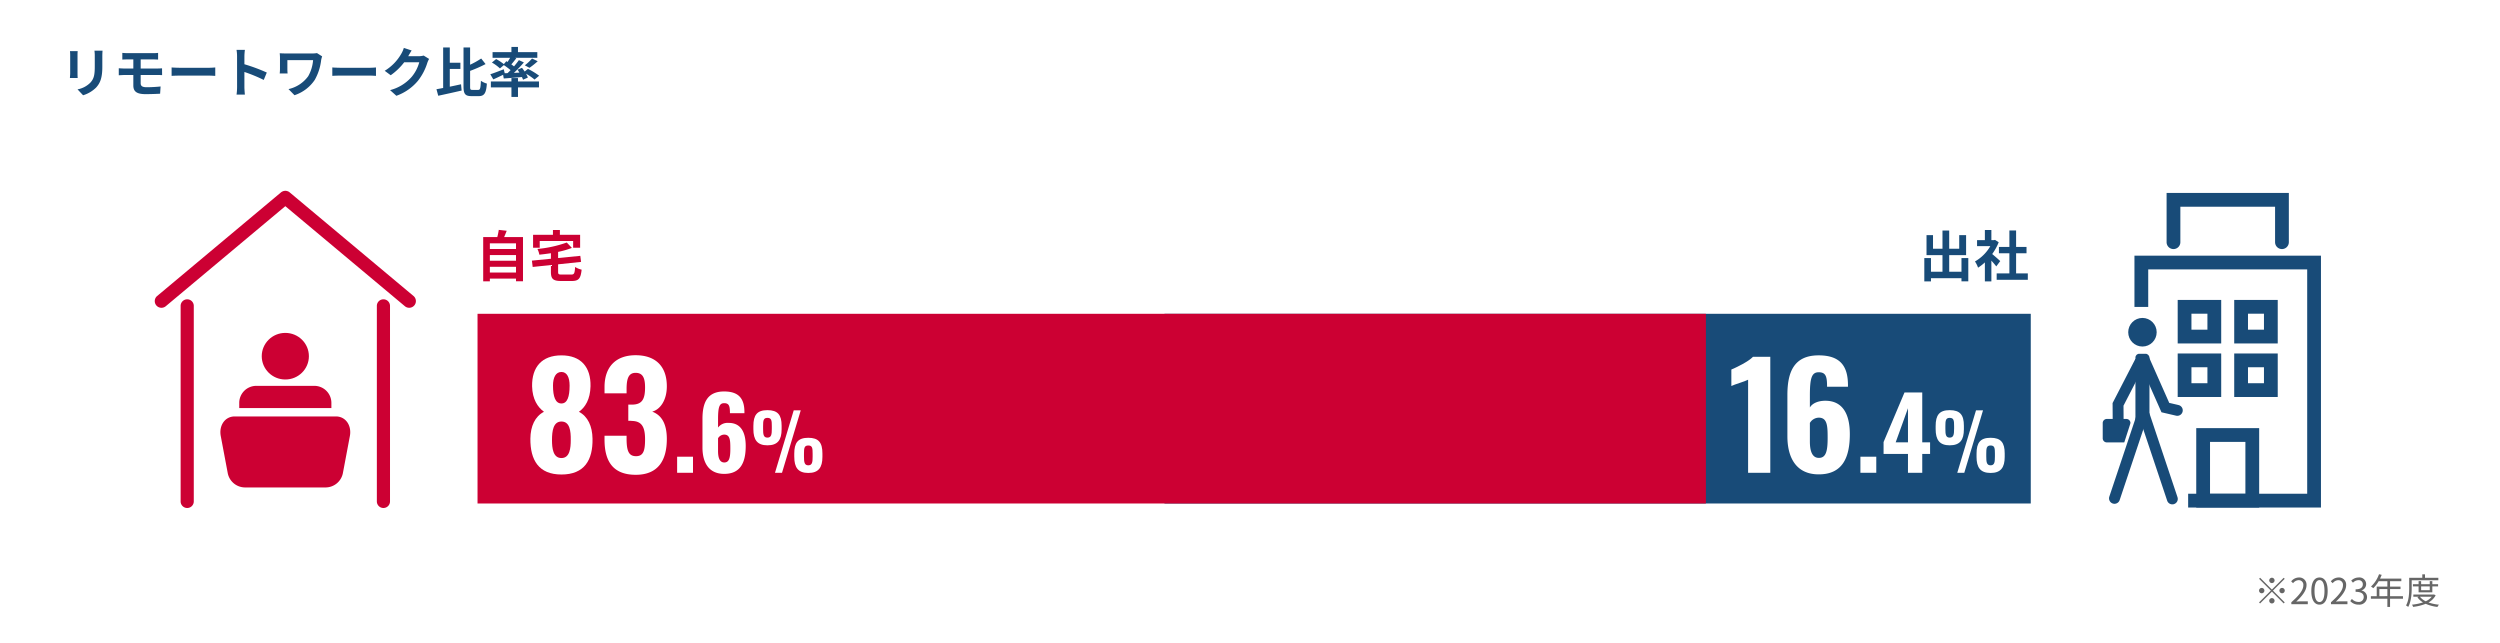 <svg xmlns="http://www.w3.org/2000/svg" viewBox="0 0 840 216">
  <defs>
    <style>
      .cls-1 {
        fill: #fff;
      }

      .cls-2 {
        fill: #184b78;
      }

      .cls-3 {
        fill: #666;
      }

      .cls-4 {
        fill: #c03;
      }
    </style>
  </defs>
  <g id="img_environment05" transform="translate(-504 -3503)">
    <g id="グループ_446" data-name="グループ 446" transform="translate(0 159)">
      <rect id="長方形_22" data-name="長方形 22" class="cls-1" width="840" height="216" transform="translate(504 3344)"/>
    </g>
    <path id="パス_8430" data-name="パス 8430" class="cls-2" d="M14.454-13.968H11.736a12.7,12.7,0,0,1,.108,1.8v3.42c0,2.808-.234,4.158-1.476,5.508A8.143,8.143,0,0,1,6.048-.972L7.92,1.008a10.6,10.6,0,0,0,4.374-2.592c1.332-1.476,2.088-3.15,2.088-7.02v-3.564C14.382-12.888,14.418-13.464,14.454-13.968ZM6.1-13.824H3.51a12.781,12.781,0,0,1,.072,1.386v6.066c0,.54-.072,1.242-.09,1.584H6.1C6.066-5.2,6.048-5.9,6.048-6.354v-6.084C6.048-13.014,6.066-13.41,6.1-13.824ZM21.1-13.23v2.25c.522-.036,1.1-.054,1.746-.054H24.8v3.06H21.87c-.558,0-1.458-.054-1.962-.09v2.358c.54-.036,1.44-.09,1.962-.09H24.8v3.474c0,1.818.81,2.952,4.1,2.952C30.6.63,32.634.558,33.8.486l.162-2.43c-1.44.144-3.024.252-4.644.252-1.44,0-2.052-.36-2.052-1.35V-5.8h5.49c.4,0,1.206,0,1.71.054l-.018-2.3c-.468.036-1.368.072-1.746.072H27.27v-3.06H31.5c.648,0,1.152.036,1.62.054v-2.25a13.424,13.424,0,0,1-1.62.09H22.842C22.194-13.14,21.618-13.194,21.1-13.23Zm16.56,4.9v2.826c.666-.054,1.872-.09,2.9-.09H50.22c.756,0,1.674.072,2.106.09V-8.334c-.468.036-1.26.108-2.106.108H40.554C39.618-8.226,38.3-8.28,37.656-8.334Zm22,6.606a19.77,19.77,0,0,1-.18,2.52H62.28c-.072-.738-.162-2-.162-2.52V-6.822a51.991,51.991,0,0,1,6.5,2.682l1.026-2.484a58.789,58.789,0,0,0-7.524-2.79v-2.664a19.571,19.571,0,0,1,.162-2.16H59.472a12.5,12.5,0,0,1,.18,2.16ZM88.236-12.06l-1.728-1.1a9.889,9.889,0,0,1-1.71.126h-8.6c-.846,0-1.638-.036-2.214-.072a13.922,13.922,0,0,1,.09,1.512v3.8a14.71,14.71,0,0,1-.09,1.476h2.646c-.054-.558-.072-1.206-.072-1.476V-10.8h8.64a12.928,12.928,0,0,1-1.638,5.4,11.149,11.149,0,0,1-6.624,4.338L78.948.99A13.111,13.111,0,0,0,85.77-4.176a17.538,17.538,0,0,0,2.142-6.678A10.952,10.952,0,0,1,88.236-12.06Zm3.42,3.726v2.826c.666-.054,1.872-.09,2.9-.09h9.666c.756,0,1.674.072,2.106.09V-8.334c-.468.036-1.26.108-2.106.108H94.554C93.618-8.226,92.3-8.28,91.656-8.334Zm26.658-5.706-2.628-.864a8.659,8.659,0,0,1-.81,1.89,15.849,15.849,0,0,1-5.616,5.8l2.016,1.494a20.517,20.517,0,0,0,4.536-4.356h5.058a12.8,12.8,0,0,1-2.556,4.914A14.345,14.345,0,0,1,111.06-.72l2.124,1.908a16.807,16.807,0,0,0,7.272-5.076A18.781,18.781,0,0,0,123.588-9.9a7.207,7.207,0,0,1,.594-1.3l-1.836-1.134a5.772,5.772,0,0,1-1.566.216h-3.618c.018-.036.036-.054.054-.09C117.432-12.6,117.9-13.41,118.314-14.04ZM131.13-7.83h3.564V-9.918H131.13v-5.13H128.9V-1.44c-.828.162-1.584.306-2.25.414l.594,2.2C129.456.7,132.39.054,135.108-.576l-.2-2.106c-1.242.27-2.538.558-3.78.81Zm7.6,7.038c-.684,0-.774-.144-.774-1.17v-5.22a45.409,45.409,0,0,0,5.2-2.286l-1.476-1.872a26.98,26.98,0,0,1-3.726,2.088v-5.8h-2.214V-1.98c0,2.556.576,3.276,2.664,3.276h2.484c1.926,0,2.484-1.17,2.7-4.212a6.535,6.535,0,0,1-2-.936c-.126,2.448-.234,3.06-.9,3.06Zm10.854-5.6-.324-1.332c-1.656.648-3.384,1.314-4.518,1.674l1.008,1.728c.972-.432,2.16-.99,3.294-1.548l.216,1.242c1.728-.126,3.924-.288,6.1-.486a6.968,6.968,0,0,1,.378.9l1.62-.72a7.436,7.436,0,0,0-.612-1.3,19.859,19.859,0,0,1,2.862,1.962l1.548-1.278a22.874,22.874,0,0,0-3.762-2.3l-1.1.882c-.288-.432-.612-.864-.9-1.242l-1.512.63c.216.306.45.63.648.972l-1.854.09a43.763,43.763,0,0,0,3.348-3.51L154.35-10.8c-.45.648-1.026,1.368-1.638,2.106-.27-.216-.576-.432-.9-.666.522-.612,1.116-1.35,1.674-2.07l-.4-.144h7.452v-1.908h-6.5v-1.746h-2.2v1.746h-6.336v1.908H151.4c-.252.45-.558.954-.846,1.386l-.432-.252-.828.99a17.947,17.947,0,0,0-2.592-1.71l-1.422,1.17a14.184,14.184,0,0,1,2.7,1.98l1.314-1.116a24.756,24.756,0,0,1,2.268,1.692c-.342.342-.684.684-1.026,1.008ZM157.9-8.208a26.561,26.561,0,0,0,2.772-2.214l-1.908-.918a16.353,16.353,0,0,1-2.43,2.286ZM154.044-4.77h-2.2v1.152h-6.912v1.98h6.912v3.2h2.2v-3.2H161.1v-1.98h-7.056Z" transform="translate(524 3534)"/>
    <path id="パス_8429" data-name="パス 8429" class="cls-3" d="M-56.64-7.08a.907.907,0,0,0,.9-.9.907.907,0,0,0-.9-.9.907.907,0,0,0-.9.9A.907.907,0,0,0-56.64-7.08Zm0,2.172-3.96-3.96-.348.348,3.96,3.96L-60.96-.588l.348.348,3.972-3.972,3.96,3.96.348-.348-3.96-3.96,3.96-3.96-.348-.348Zm-2.52.348a.907.907,0,0,0-.9-.9.907.907,0,0,0-.9.9.907.907,0,0,0,.9.9A.907.907,0,0,0-59.16-4.56Zm5.04,0a.907.907,0,0,0,.9.9.907.907,0,0,0,.9-.9.907.907,0,0,0-.9-.9A.907.907,0,0,0-54.12-4.56Zm-2.52,2.52a.907.907,0,0,0-.9.9.907.907,0,0,0,.9.9.907.907,0,0,0,.9-.9A.907.907,0,0,0-56.64-2.04ZM-50.112,0h5.532V-.948h-2.436c-.444,0-.984.048-1.44.084,2.064-1.956,3.444-3.744,3.444-5.5a2.413,2.413,0,0,0-2.556-2.6,3.364,3.364,0,0,0-2.592,1.3l.636.624A2.463,2.463,0,0,1-47.7-8.064a1.546,1.546,0,0,1,1.62,1.74c0,1.512-1.272,3.264-4.032,5.676Zm9.468.156c1.668,0,2.736-1.524,2.736-4.584s-1.068-4.536-2.736-4.536-2.748,1.476-2.748,4.536S-42.324.156-40.644.156Zm0-.876c-1.008,0-1.68-1.116-1.68-3.708,0-2.568.672-3.66,1.68-3.66S-38.976-7-38.976-4.428C-38.976-1.836-39.648-.72-40.644-.72Zm3.852.72h5.532V-.948H-33.7c-.444,0-.984.048-1.44.084,2.064-1.956,3.444-3.744,3.444-5.5a2.413,2.413,0,0,0-2.556-2.6,3.364,3.364,0,0,0-2.592,1.3l.636.624a2.463,2.463,0,0,1,1.824-1.02,1.546,1.546,0,0,1,1.62,1.74c0,1.512-1.272,3.264-4.032,5.676Zm9.3.156a2.561,2.561,0,0,0,2.82-2.508,2.263,2.263,0,0,0-1.86-2.232v-.048a2.2,2.2,0,0,0,1.56-2.124,2.26,2.26,0,0,0-2.556-2.208,3.522,3.522,0,0,0-2.46,1.056l.588.7a2.568,2.568,0,0,1,1.824-.852,1.35,1.35,0,0,1,1.488,1.392c0,.948-.624,1.68-2.436,1.68v.84c2.028,0,2.736.708,2.736,1.752A1.622,1.622,0,0,1-27.576-.756,2.908,2.908,0,0,1-29.76-1.764l-.552.72A3.641,3.641,0,0,0-27.492.156Zm6.96-2.844V-5.064h2.688v2.376Zm7.932,0h-4.344V-5.064h3.516V-5.9h-3.516V-7.728h3.792v-.864H-20.3c.192-.408.384-.84.552-1.26l-.9-.216a10.155,10.155,0,0,1-2.7,4.14,5.523,5.523,0,0,1,.768.564A11.087,11.087,0,0,0-20.76-7.728h2.916V-5.9H-21.42v3.216h-1.968v.864h5.544V.924h.9V-1.824H-12.6ZM-.72-8.04v-.816H-5.2v-1.176h-.912v1.176h-4.4v3.432c0,1.728-.084,4.152-1.068,5.856a3.45,3.45,0,0,1,.732.5c1.032-1.812,1.176-4.512,1.176-6.36V-8.04ZM-3.6-5.964V-4.7H-6.5v-1.26Zm.864,1.98v-1.98H-.8V-6.7H-2.736V-7.74H-3.6V-6.7H-6.5V-7.74h-.852V-6.7H-9.264v.732h1.908v1.98ZM-2.928-2.5A5.515,5.515,0,0,1-4.956-.972,5.375,5.375,0,0,1-6.9-2.5Zm.744-.768-.156.036H-9.12V-2.5h1.848l-.48.18A6.038,6.038,0,0,0-5.868-.6a16.278,16.278,0,0,1-3.7.768,3.084,3.084,0,0,1,.372.744A16.253,16.253,0,0,0-4.968-.12,13.688,13.688,0,0,0-1.02.936,2.645,2.645,0,0,1-.5.18,15.259,15.259,0,0,1-4.032-.576,5.927,5.927,0,0,0-1.62-2.964Z" transform="translate(1324 3706)"/>
    <g id="グループ_1354" data-name="グループ 1354" transform="translate(218.125 3746.993)">
      <g id="グループ_1354-2" data-name="グループ 1354" transform="translate(448.23 -166.761)">
        <path id="パス_8316" data-name="パス 8316" class="cls-4" d="M410.876-170.367v14.852h-2.349v-.9h-8.783v.924h-2.239v-14.87h4.734a20.973,20.973,0,0,0,.5-2.424l2.661.3c-.276.738-.572,1.46-.868,2.126Zm-11.132,2.108v1.906h8.783v-1.906Zm0,3.94v1.9h8.783v-1.9Zm8.783,5.863v-1.923h-8.783v1.923Z" transform="translate(-397.505 172.791)"/>
        <path id="パス_8317" data-name="パス 8317" class="cls-4" d="M419.556-157.8c1,0,1.166-.389,1.312-2.552a6.637,6.637,0,0,0,2.184.907c-.3,2.976-.979,3.809-3.311,3.809h-3.57c-2.7,0-3.439-.7-3.439-3.07V-161l-6.124.648-.259-2.128,6.383-.627v-1.869c-1.314.2-2.628.37-3.886.5a7.059,7.059,0,0,0-.646-1.923,40.135,40.135,0,0,0,9.858-2.165l1.719,1.814a28.667,28.667,0,0,1-4.625,1.332v2.071l7.455-.74.259,2.034-7.714.814v2.5c0,.833.167.944,1.258.944Zm-10.58-9.007h-2.236v-4.347h6.675v-1.61h2.332v1.61h6.8v4.347H420.2v-2.274H408.976Z" transform="translate(-389.981 172.817)"/>
      </g>
      <g id="グループ_1355" data-name="グループ 1355" transform="translate(932.443 -166.705)">
        <path id="パス_8318" data-name="パス 8318" class="cls-2" d="M673.929-163.422v7.823h-2.295v-1.053H661.387v1.072h-2.239v-7.841h2.239v4.6h3.866V-164.4H659.89v-6.714h2.182v4.569h3.181v-6.122h2.256v6.122h3.366v-4.569h2.312v6.714h-5.678v5.585h4.125v-4.6Z" transform="translate(-659.148 172.838)"/>
        <path id="パス_8319" data-name="パス 8319" class="cls-2" d="M675.5-160.534c-.387-.518-1.016-1.258-1.645-1.943v6.973h-2.184v-6.381a15.4,15.4,0,0,1-2.293,1.777,8.888,8.888,0,0,0-1.034-2.091,13.831,13.831,0,0,0,5.16-5.16h-4.458v-2h2.626v-3.405h2.184v3.405h.831l.388-.094,1.24.8a17.983,17.983,0,0,1-2.182,3.959c.886.722,2.312,2,2.7,2.367Zm10.6,2.349v2.145H675.634v-2.145h4.273v-6.77h-3.514v-2.126h3.514v-5.532h2.256v5.532h3.5v2.126h-3.5v6.77Z" transform="translate(-651.322 172.761)"/>
      </g>
      <ellipse id="楕円形_255" data-name="楕円形 255" class="cls-4" cx="7.921" cy="7.829" rx="7.921" ry="7.829" transform="translate(373.821 -132.139)"/>
      <path id="パス_8320" data-name="パス 8320" class="cls-4" d="M388.62-138.916H354.591c-3.268,0-5.345,3.048-4.675,6.6l2.358,12.523a5.947,5.947,0,0,0,5.65,4.732h27.362a5.945,5.945,0,0,0,5.648-4.732l2.36-12.523C393.962-135.868,391.888-138.916,388.62-138.916Z" transform="translate(10.136 34.847)"/>
      <path id="パス_8321" data-name="パス 8321" class="cls-4" d="M353.213-138.774V-137h30.962v-1.775a5.727,5.727,0,0,0-5.759-5.694H358.974A5.729,5.729,0,0,0,353.213-138.774Z" transform="translate(13.047 30.123)"/>
      <path id="パス_8322" data-name="パス 8322" class="cls-4" d="M344.783-90.062a2.21,2.21,0,0,1-2.211-2.2v-65.715a2.211,2.211,0,0,1,2.211-2.2,2.209,2.209,0,0,1,2.208,2.2v65.715A2.208,2.208,0,0,1,344.783-90.062Z" transform="translate(3.994 16.754)"/>
      <path id="パス_8323" data-name="パス 8323" class="cls-4" d="M344.356-91.412a1.283,1.283,0,0,1-1.284-1.279V-158.4a1.283,1.283,0,0,1,1.284-1.281,1.283,1.283,0,0,1,1.283,1.281v65.713A1.282,1.282,0,0,1,344.356-91.412Z" transform="translate(4.421 17.179)"/>
      <path id="パス_8324" data-name="パス 8324" class="cls-4" d="M380.407-90.062a2.208,2.208,0,0,1-2.21-2.2v-65.715a2.21,2.21,0,0,1,2.21-2.2,2.211,2.211,0,0,1,2.21,2.2v65.715A2.21,2.21,0,0,1,380.407-90.062Z" transform="translate(34.3 16.754)"/>
      <path id="パス_8325" data-name="パス 8325" class="cls-4" d="M379.981-91.412a1.284,1.284,0,0,1-1.284-1.279V-158.4a1.284,1.284,0,0,1,1.284-1.281,1.284,1.284,0,0,1,1.284,1.281v65.713A1.284,1.284,0,0,1,379.981-91.412Z" transform="translate(34.725 17.179)"/>
      <path id="パス_8326" data-name="パス 8326" class="cls-4" d="M423.359-140.578a2.246,2.246,0,0,1-1.445-.526l-40.172-33.615L341.567-141.1a2.246,2.246,0,0,1-1.444.524,2.25,2.25,0,0,1-1.721-.8,2.23,2.23,0,0,1-.518-1.638,2.227,2.227,0,0,1,.794-1.523L380.3-179.364c.109-.083.335-.228.335-.228l.387-.174.422-.1.437-.017.42.065.5.185s.307.2.361.244l41.651,34.848a2.213,2.213,0,0,1,.792,1.523,2.212,2.212,0,0,1-.518,1.638A2.247,2.247,0,0,1,423.359-140.578Z" transform="translate(0 0)"/>
      <path id="パス_8327" data-name="パス 8327" class="cls-4" d="M422.934-141.928a1.326,1.326,0,0,1-.85-.307L381.316-176.35l-40.768,34.115a1.334,1.334,0,0,1-.85.307,1.32,1.32,0,0,1-1.014-.47,1.307,1.307,0,0,1-.3-.96,1.3,1.3,0,0,1,.466-.9l41.618-34.826c.048-.035.237-.155.237-.155l.241-.1.25-.046h.255l.246.048.24.1.093.061a1.181,1.181,0,0,1,.124.083l41.634,34.835a1.3,1.3,0,0,1,.466.9,1.3,1.3,0,0,1-.3.96,1.32,1.32,0,0,1-1.014.47Z" transform="translate(0.425 0.425)"/>
      <g id="グループ_1360" data-name="グループ 1360" transform="translate(992.389 -179.162)">
        <path id="パス_8328" data-name="パス 8328" class="cls-2" d="M741.9-160.636a2.313,2.313,0,0,1-2.313-2.313v-11.916H707.763v11.916a2.313,2.313,0,0,1-2.313,2.313,2.312,2.312,0,0,1-2.313-2.313v-16.543h41.076v16.543A2.313,2.313,0,0,1,741.9-160.636Z" transform="translate(-681.676 179.492)"/>
        <path id="パス_8329" data-name="パス 8329" class="cls-2" d="M759.971-83.47H715.342V-88.1h40v-75.387H701.928v12.607H697.3V-168.11h62.669Z" transform="translate(-686.639 189.174)"/>
        <path id="パス_8330" data-name="パス 8330" class="cls-2" d="M729.663-110.109H708.521v-26.685h21.142Zm-16.515-4.627h11.889v-17.431H713.148Z" transform="translate(-677.095 215.814)"/>
        <g id="グループ_1357" data-name="グループ 1357" transform="translate(0 41.995)">
          <rect id="長方形_506" data-name="長方形 506" class="cls-2" width="4.713" height="24.919" rx="1.273" transform="translate(10.991 12.04)"/>
          <g id="グループ_1356" data-name="グループ 1356">
            <path id="パス_8331" data-name="パス 8331" class="cls-2" d="M709.32-108.422a1.831,1.831,0,0,1-1.736-1.251l-9.355-27.949a1.829,1.829,0,0,1,1.155-2.315,1.827,1.827,0,0,1,2.317,1.155l9.355,27.949a1.83,1.83,0,0,1-1.155,2.315A1.822,1.822,0,0,1,709.32-108.422Z" transform="translate(-685.931 171.063)"/>
            <path id="パス_8332" data-name="パス 8332" class="cls-2" d="M710.991-129.641a1.8,1.8,0,0,1-.416-.048l-4.9-1.14-7.386-16.661a1.833,1.833,0,0,1,.931-2.417,1.829,1.829,0,0,1,2.415.933l6.648,14.994,3.12.725a1.831,1.831,0,0,1,1.368,2.2A1.83,1.83,0,0,1,710.991-129.641Z" transform="translate(-685.931 162.529)"/>
            <path id="パス_8333" data-name="パス 8333" class="cls-2" d="M693.371-128.435l-.04-6.082,7.67-14.86,3.254,1.679L697-133.639l.034,5.18Z" transform="translate(-690.017 163.115)"/>
            <path id="パス_8334" data-name="パス 8334" class="cls-2" d="M694.519-108.526a1.819,1.819,0,0,1-.581-.094,1.831,1.831,0,0,1-1.155-2.317l9.353-27.949a1.832,1.832,0,0,1,2.319-1.155,1.833,1.833,0,0,1,1.155,2.317l-9.355,27.949A1.831,1.831,0,0,1,694.519-108.526Z" transform="translate(-690.564 170.975)"/>
            <ellipse id="楕円形_256" data-name="楕円形 256" class="cls-2" cx="4.781" cy="4.804" rx="4.781" ry="4.804" transform="translate(8.567)"/>
            <path id="パス_8335" data-name="パス 8335" class="cls-2" d="M698.776-130.58h-5.865a1.372,1.372,0,0,1-1.372-1.371v-5.137a1.371,1.371,0,0,1,1.372-1.371h6.575a1.371,1.371,0,0,1,1.371,1.371l-.15.544" transform="translate(-691.54 172.401)"/>
          </g>
        </g>
        <g id="グループ_1358" data-name="グループ 1358" transform="translate(25.189 35.947)">
          <path id="パス_8336" data-name="パス 8336" class="cls-2" d="M719.773-145.446H705.151v-14.622h14.622Zm-10-4.627h5.369v-5.369h-5.369Z" transform="translate(-705.151 160.068)"/>
          <path id="パス_8337" data-name="パス 8337" class="cls-2" d="M730.035-145.446h-14.62v-14.622h14.62Zm-9.994-4.627h5.367v-5.369h-5.367Z" transform="translate(-696.42 160.068)"/>
        </g>
        <g id="グループ_1359" data-name="グループ 1359" transform="translate(25.189 53.938)">
          <path id="パス_8338" data-name="パス 8338" class="cls-2" d="M719.773-135.727H705.151v-14.62h14.622Zm-10-4.627h5.369v-5.367h-5.369Z" transform="translate(-705.151 150.347)"/>
          <path id="パス_8339" data-name="パス 8339" class="cls-2" d="M730.035-135.727h-14.62v-14.62h14.62Zm-9.994-4.627h5.367v-5.367h-5.367Z" transform="translate(-696.42 150.347)"/>
        </g>
      </g>
      <g id="グループ_1361" data-name="グループ 1361" transform="translate(446.326 -138.557)">
        <rect id="長方形_507" data-name="長方形 507" class="cls-2" width="291.076" height="63.737" transform="translate(230.811)"/>
        <rect id="長方形_508" data-name="長方形 508" class="cls-4" width="412.727" height="63.737"/>
      </g>
      <g id="グループ_1362" data-name="グループ 1362" transform="translate(464.08 -124.641)">
        <path id="パス_8340" data-name="パス 8340" class="cls-1" d="M406.07-122c.048-4.184,1.54-7.5,4.571-9.044-2.119-1.54-3.9-4.234-3.994-8.567-.1-6.448,3.272-10.393,9.864-10.393s9.912,3.994,9.768,10.393c-.1,4.381-1.78,7.075-3.9,8.567,2.983,1.54,4.523,4.86,4.571,9.044.146,7.123-2.695,12.031-10.441,12.031C408.813-109.971,406.022-114.879,406.07-122Zm13.569.483c.05-3.128-.337-6.257-3.128-6.257-2.743,0-3.176,3.13-3.176,6.257,0,2.646.337,6.015,3.176,6.015S419.639-118.92,419.639-121.519Zm-.385-18.335c0-2.695-.864-4.571-2.743-4.571-1.925,0-2.839,1.877-2.839,4.571,0,3.753.818,6.015,2.839,6.015C418.485-133.839,419.254-136.1,419.254-139.853Z" transform="translate(-406.07 150.054)"/>
        <path id="パス_8341" data-name="パス 8341" class="cls-1" d="M419.533-121.641v-1.347h7.41v1.3c.048,3.8.722,5.582,3.176,5.582,2.5,0,3.033-1.925,3.033-5.63,0-3.9-.916-6.111-4.332-6.207a7.963,7.963,0,0,0-1.3-.05v-5.437h1.157c3.463,0,4.475-1.778,4.475-5.774,0-3.128-.724-4.906-3.178-4.906s-2.983,2.115-3.031,5.147v1.732h-7.41v-2.117c0-6.833,3.849-10.682,10.441-10.682,6.642,0,10.491,3.657,10.491,10.441,0,4.573-2.119,7.747-4.91,8.517,2.841,1.06,4.91,3.657,4.91,9.192,0,7.073-2.839,12.029-10.443,12.029C422.228-109.852,419.533-114.568,419.533-121.641Z" transform="translate(-394.617 150.032)"/>
        <path id="パス_8342" data-name="パス 8342" class="cls-1" d="M432.714-131.605h5.332v5.4h-5.332Z" transform="translate(-383.404 165.707)"/>
        <path id="パス_8343" data-name="パス 8343" class="cls-1" d="M437.315-124.621v-9.6c0-5.265,1.466-9.231,7.266-9.231,4.965,0,6.8,2.434,6.831,6.833v.466h-4.865c0-2.265-.233-3.366-1.932-3.366-1.632,0-2.065,1.3-2.065,5.465v2.732a3.977,3.977,0,0,1,3.465-1.566c4.3-.067,5.831,3.3,5.831,7.765,0,5.5-1.734,9.363-7.231,9.363C439.449-115.759,437.315-119.523,437.315-124.621Zm9.364.365c0-2.732-.067-4.7-2.065-4.7a2.466,2.466,0,0,0-2.065,1.233v4.3c0,2.032.433,3.831,2.1,3.831C446.346-119.591,446.679-121.29,446.679-124.257Z" transform="translate(-379.49 155.631)"/>
        <path id="パス_8344" data-name="パス 8344" class="cls-1" d="M446.558-133.682v-1.062c0-3.657,1.242-5.315,4.715-5.315,3.5,0,4.773,1.606,4.773,5.237v1.192c0,3.577-1.3,5.391-4.773,5.391C447.854-128.239,446.558-130.1,446.558-133.682Zm6.194-.1v-.909c0-1.84-.078-2.774-1.479-2.774-1.347,0-1.451.935-1.451,2.774v.935c0,1.84.131,2.928,1.451,2.928C452.623-130.832,452.752-131.946,452.752-133.785Zm7.364-6.222h2.358l-6.3,21h-2.36Zm.179,15.633v-1.09c0-3.629,1.22-5.313,4.719-5.313,3.474,0,4.743,1.632,4.743,5.261v1.166c0,3.577-1.321,5.393-4.743,5.393C461.567-118.958,460.3-120.8,460.3-124.375Zm6.17-.105v-.933c0-1.865-.078-2.774-1.451-2.774s-1.453.933-1.453,2.774v.933c0,1.841.13,2.956,1.453,2.956C466.362-121.525,466.466-122.665,466.466-124.48Z" transform="translate(-371.628 158.516)"/>
      </g>
      <g id="グループ_1363" data-name="グループ 1363" transform="translate(867.61 -124.593)">
        <path id="パス_8345" data-name="パス 8345" class="cls-1" d="M629.746-142.045c-1.155.624-4.475,1.54-5.63,2.115v-5.533c1.54-.626,5.824-2.695,7.266-4.282H637.2v38.977h-7.458Z" transform="translate(-624.116 150.227)"/>
        <path id="パス_8346" data-name="パス 8346" class="cls-1" d="M634.29-122.818v-13.86c0-7.6,2.119-13.328,10.49-13.328,7.171,0,9.818,3.513,9.864,9.864v.674h-7.025c0-3.272-.335-4.86-2.791-4.86-2.358,0-2.983,1.877-2.983,7.893v3.944c.818-1.394,2.694-2.213,5-2.261,6.209-.094,8.422,4.765,8.422,11.211,0,7.941-2.5,13.523-10.443,13.523C637.369-110.019,634.29-115.456,634.29-122.818Zm13.523.529c0-3.947-.1-6.785-2.985-6.785a3.566,3.566,0,0,0-2.983,1.78v6.207c0,2.935.626,5.533,3.033,5.533C647.332-115.552,647.813-118.006,647.813-122.289Z" transform="translate(-615.461 150.006)"/>
        <path id="パス_8347" data-name="パス 8347" class="cls-1" d="M647.547-131.605h5.332v5.4h-5.332Z" transform="translate(-604.184 165.659)"/>
        <path id="パス_8348" data-name="パス 8348" class="cls-1" d="M659.952-122.609h-8.2v-4l7.033-16.662h5.963v16.762h2.632v3.9h-2.632v6.331h-4.8Zm0-3.9v-11.463l-4.133,11.463Z" transform="translate(-600.605 155.736)"/>
        <path id="パス_8349" data-name="パス 8349" class="cls-1" d="M661.207-133.682v-1.062c0-3.657,1.244-5.315,4.717-5.315,3.5,0,4.771,1.606,4.771,5.237v1.192c0,3.577-1.3,5.391-4.771,5.391C662.5-128.239,661.207-130.1,661.207-133.682Zm6.2-.1v-.909c0-1.84-.078-2.774-1.479-2.774-1.349,0-1.451.935-1.451,2.774v.935c0,1.84.13,2.928,1.451,2.928C667.272-130.832,667.4-131.946,667.4-133.785Zm7.362-6.222h2.359l-6.3,21h-2.358Zm.181,15.633v-1.09c0-3.629,1.218-5.313,4.719-5.313,3.474,0,4.741,1.632,4.741,5.261v1.166c0,3.577-1.321,5.393-4.741,5.393C676.216-118.958,674.946-120.8,674.946-124.375Zm6.17-.105v-.933c0-1.865-.078-2.774-1.451-2.774s-1.455.933-1.455,2.774v.933c0,1.841.131,2.956,1.455,2.956C681.011-121.525,681.116-122.665,681.116-124.48Z" transform="translate(-592.564 158.468)"/>
      </g>
    </g>
  </g>
</svg>
